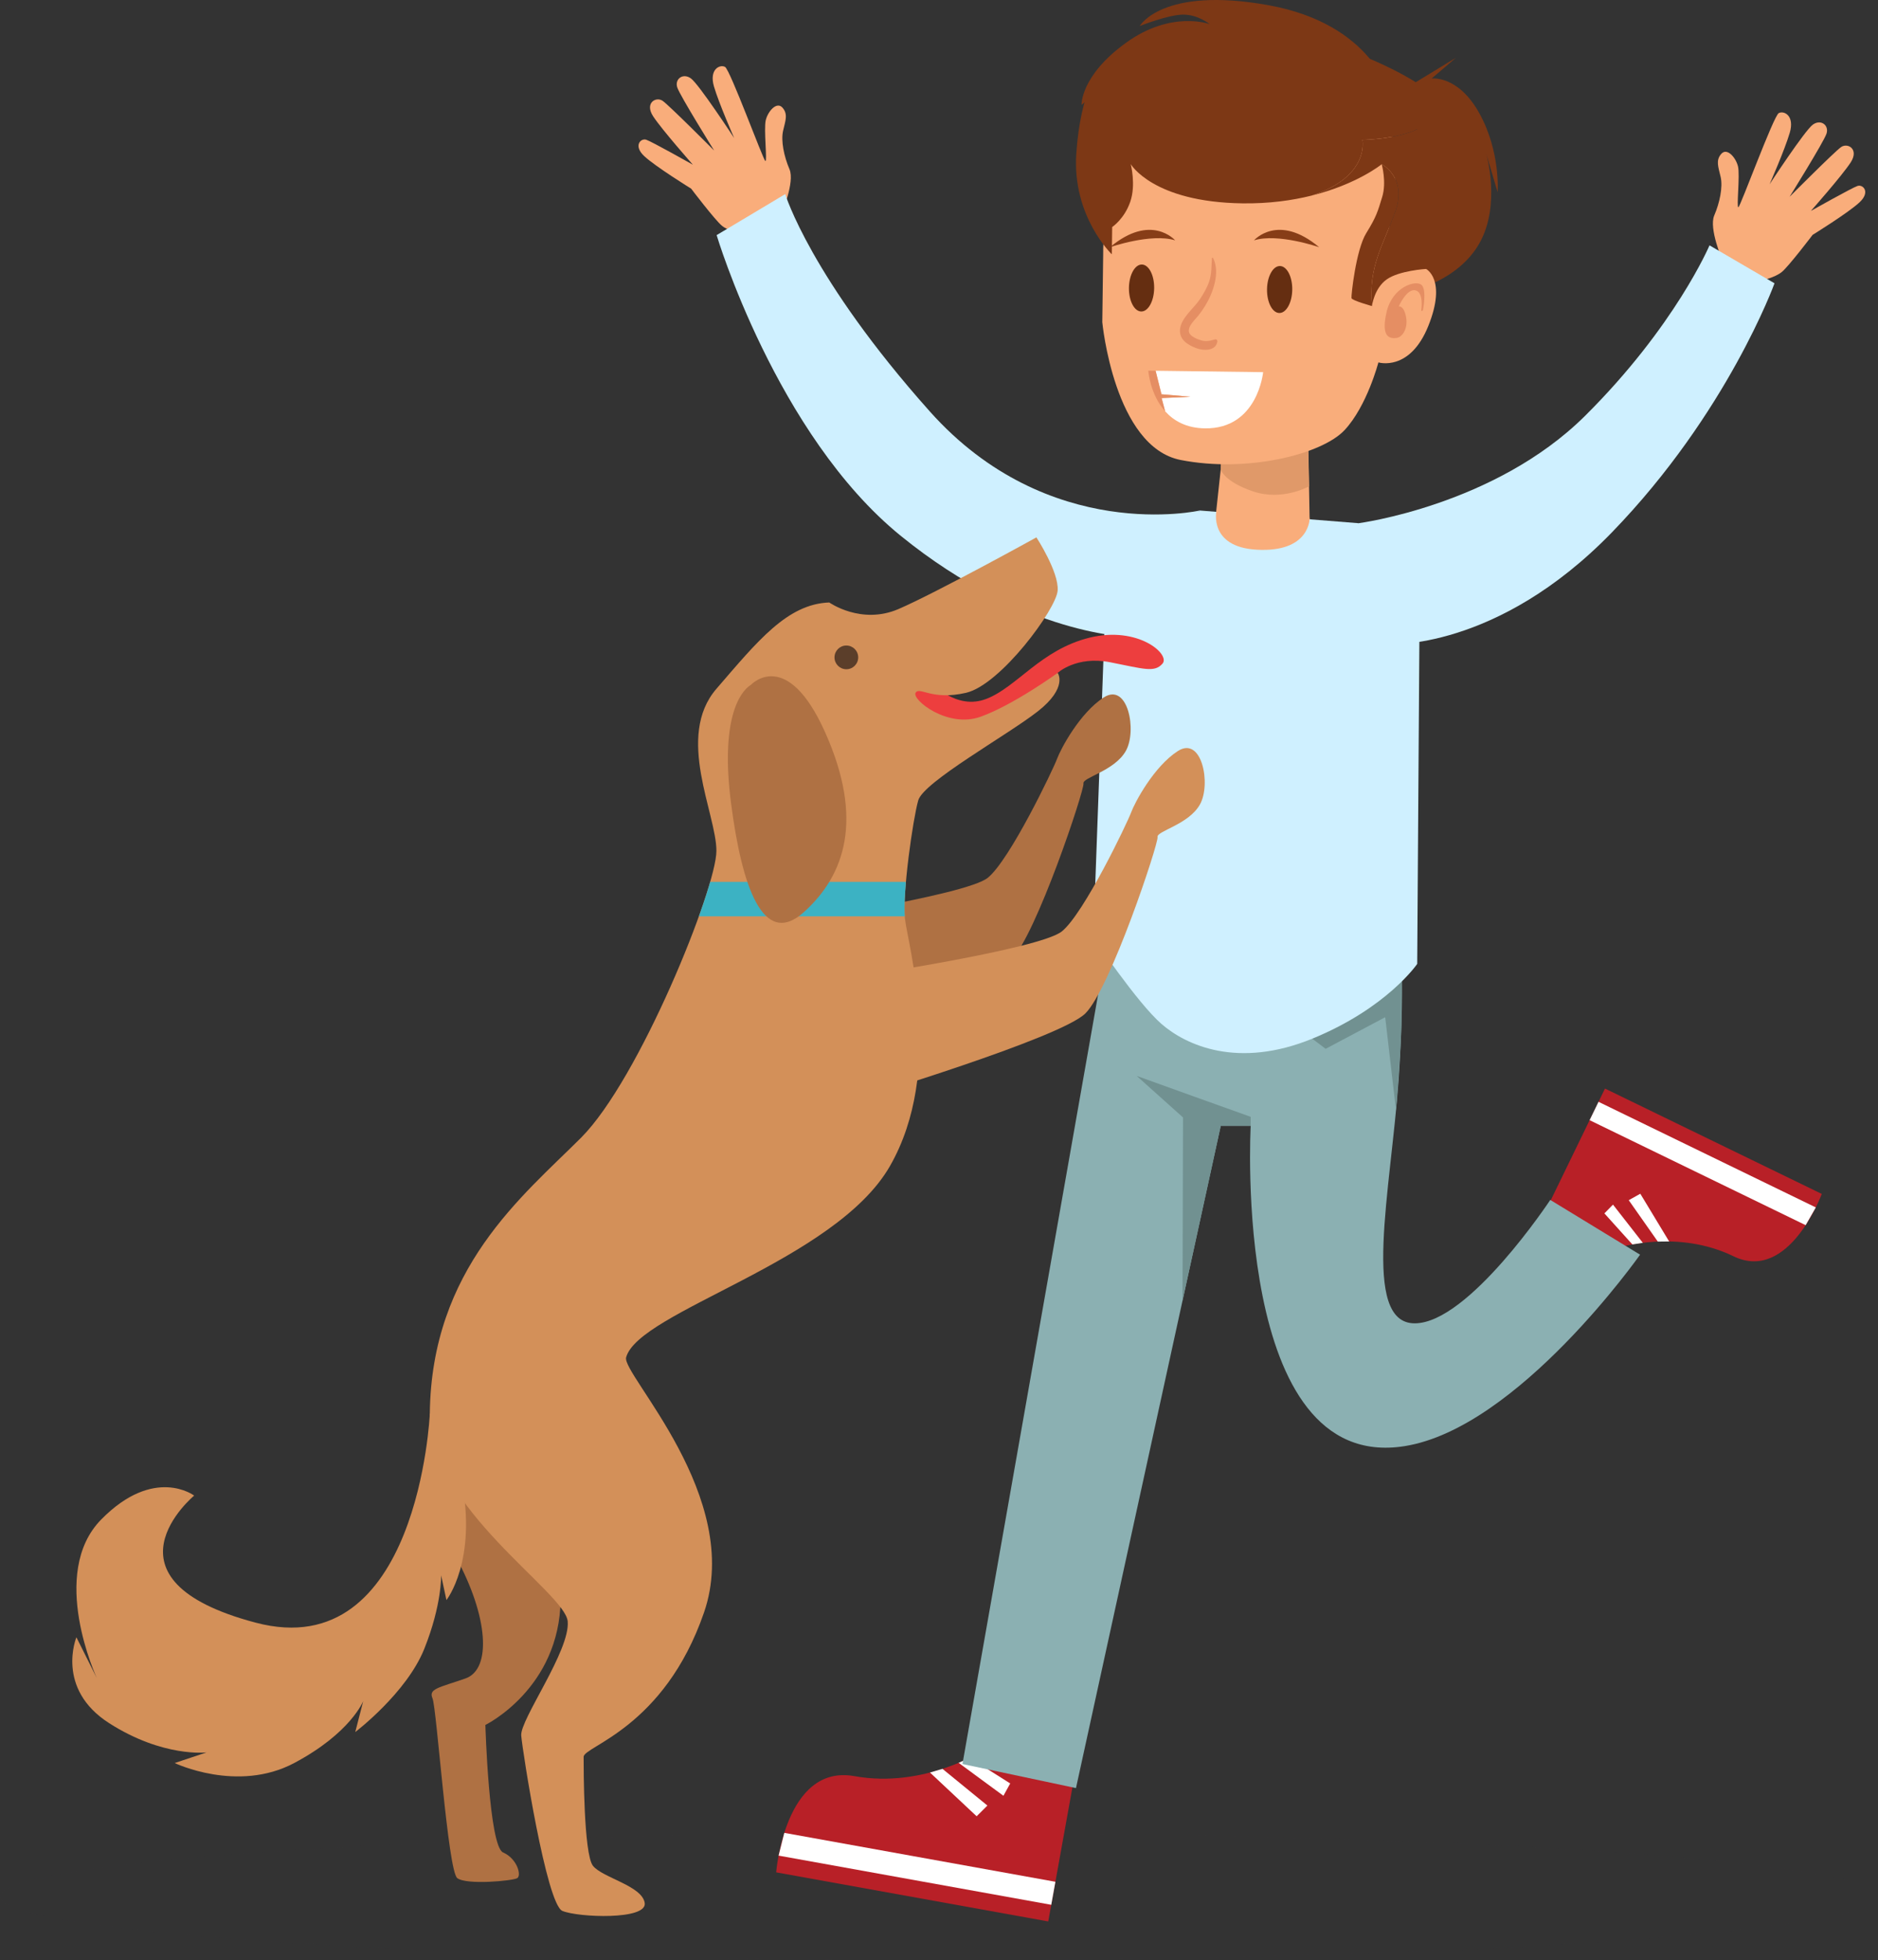 <?xml version="1.0" encoding="utf-8"?>
<!-- Generator: Adobe Illustrator 16.0.0, SVG Export Plug-In . SVG Version: 6.00 Build 0)  -->
<!DOCTYPE svg PUBLIC "-//W3C//DTD SVG 1.1//EN" "http://www.w3.org/Graphics/SVG/1.1/DTD/svg11.dtd">
<svg version="1.1" id="Layer_1" xmlns="http://www.w3.org/2000/svg" xmlns:xlink="http://www.w3.org/1999/xlink" x="0px" y="0px"
	 width="266.552px" height="278.118px" viewBox="0 0 266.552 278.118" enable-background="new 0 0 266.552 278.118"
	 xml:space="preserve">
<rect x="0" y="0" width="266.552" height="278.118" fill="#333333" stroke="none"/>
<g opacity="0.1">
	<g>
		<defs>
			<rect id="SVGID_1_" y="260.03" width="266.552" height="18.088"/>
		</defs>
		<clipPath id="SVGID_2_">
			<use xlink:href="#SVGID_1_"  overflow="visible"/>
		</clipPath>
		<path clip-path="url(#SVGID_2_)" fill="#353337" d="M266.552,269.074c0,4.995-59.67,9.044-133.275,9.044
			C59.67,278.118,0,274.069,0,269.074s59.67-9.044,133.277-9.044C206.882,260.03,266.552,264.079,266.552,269.074"/>
	</g>
</g>
<path fill="#B82027" d="M152.727,250.726l-3.944,21.871l-38.615-6.965c0,0,1.218-15.434,11.117-13.648s18.244-3.638,18.244-3.638
	L152.727,250.726z"/>
<polygon fill="#FFFFFF" points="149.208,270.235 110.51,263.257 111.319,260.03 149.797,266.97 "/>
<polygon fill="#FFFFFF" points="137.629,249.386 143.382,253.018 142.421,254.77 136.061,250.096 "/>
<polygon fill="#FFFFFF" points="133.769,250.949 140.146,256.155 138.618,257.676 131.997,251.471 "/>
<path fill="#B82027" d="M219.333,171.864l8.467-17.429l30.771,14.95c0,0-4.66,12.668-12.549,8.835
	c-7.889-3.832-16.172-1.246-16.172-1.246L219.333,171.864z"/>
<polygon fill="#FFFFFF" points="226.886,156.317 257.725,171.299 256.284,173.815 225.62,158.92 "/>
<polygon fill="#FFFFFF" points="231.69,176.549 227.718,172.144 228.937,170.9 233.173,176.322 "/>
<polygon fill="#FFFFFF" points="235.299,176.146 231.174,170.273 232.815,169.356 236.909,176.127 "/>
<path fill="#8BB0B2" d="M157.512,131.715l-20.905,118.546l16.112,3.417l20.545-93.949h4.254c0,0-2.764,49.345,21.834,45.438
	c16.13-2.563,33.431-27.164,33.431-27.164l-12.746-7.769c0,0-11.577,17.509-19.244,17.509s-3.375-18.96-2.285-34.505
	s0-23.231,0-23.231L157.512,131.715z"/>
<path fill="#719191" d="M165.479,144.696l10.801-4.868l11.872,8.968l8.455-4.483l1.536,13.22c0,0,0.69-8.566,0.765-12.067
	c0.075-3.501,0-7.28,0-7.28l-23.396-4.848l-9.651,9.054L165.479,144.696z"/>
<path fill="#7D3815" d="M200.942,11.664l5.707-3.471l-3.455,2.948c0,0,3.751-0.531,6.777,4.931
	c3.027,5.461,2.593,11.188,2.593,11.188l-1.61-5.43c0,0,2.102,7.173-0.947,12.634c-3.049,5.46-9.848,6.861-9.848,6.861l1.1-20.682
	L200.942,11.664z"/>
<path fill="#7D3815" d="M197.293,13.58c0,0-2.279-10.154-17.306-12.852c-15.026-2.698-18.221,2.966-18.221,2.966
	s4.036-1.61,6.159-1.62c2.122-0.009,3.763,1.349,3.763,1.349s-5.422-2.026-11.89,2.659c-6.467,4.685-6.287,8.795-6.287,8.795
	l3.464-2.886c0,0-2.525,4.02-1.729,8.711c0.798,4.691,3.025,6.88,3.025,6.88l8.521-12.886L197.293,13.58z"/>
<path fill="#F9AD7B" d="M173.913,60.597l-1.477,13.633c0,0,0.943,4.596,5.91,4.764c4.965,0.165,7.551-4.283,7.551-4.283
	l-0.314-17.731L173.913,60.597z"/>
<path fill="#E09969" d="M185.797,68.997c0,0-3.771,2.131-7.946,0.718c-4.175-1.412-4.587-3.121-4.587-3.121l0.013-0.947
	l12.279-6.631L185.797,68.997z"/>
<path fill="#F9AD7B" d="M156.579,36.064l-0.126,9.643c0,0,1.675,17.697,11.126,19.552c9.449,1.855,20.049-0.808,23.252-4.229
	c3.202-3.422,4.811-9.616,4.811-9.616s4.465,1.383,7.099-5.205c2.633-6.588-0.337-8.053-0.337-8.053s-1.956-1.045-4.209-0.191
	c-2.252,0.854-2.736,1.527-2.736,1.527s4.117-13.667,2.034-20.622s-16.504-13.085-28.948-6.727
	C156.101,18.501,156.579,36.064,156.579,36.064"/>
<path fill="#E58E63" d="M201.953,44.059c0,0,0.616-3.015-0.226-3.671c-0.838-0.656-4.111,0.286-4.94,3.941
	c-0.828,3.658,0.563,3.709,1.413,3.619c0.852-0.091,1.684-1.37,1.363-3.004c-0.317-1.635-1.033-1.475-1.033-1.475
	s1.127-2.576,2.373-2.278c1.246,0.299,0.813,2.92,0.813,2.92L201.953,44.059z"/>
<path fill="#652E11" d="M160.234,40.837c0.024-1.841,0.845-3.322,1.834-3.31c0.987,0.013,1.771,1.516,1.746,3.356
	c-0.022,1.84-0.845,3.322-1.833,3.309C160.993,44.18,160.212,42.678,160.234,40.837"/>
<path fill="#652E11" d="M179.834,41.051c0.022-1.841,0.845-3.322,1.833-3.31s1.771,1.516,1.747,3.356
	c-0.024,1.84-0.845,3.322-1.834,3.308C180.592,44.394,179.81,42.892,179.834,41.051"/>
<path fill="#E58E63" d="M167.487,46.719c0.156-1.63,1.943-2.958,2.797-4.232c0.54-0.808,1.034-1.654,1.346-2.579
	c0.366-1.094,0.295-2.145,0.383-3.27c0.006-0.078,0.117-0.119,0.158-0.041c1.057,2.04-0.01,4.99-1.119,6.795
	c-0.291,0.476-0.617,0.932-0.961,1.369c-0.461,0.59-1.582,1.55-1.319,2.404c0.176,0.575,1.19,0.966,1.696,1.118
	c0.728,0.219,1.289,0.063,1.991-0.134c0.212-0.06,0.358,0.141,0.323,0.331c-0.253,1.364-2.014,1.289-3,0.912
	C168.573,48.931,167.347,48.182,167.487,46.719"/>
<path fill="#FFFFFF" d="M168.963,56.288l-4.113-0.353l-0.831-3.333l15.262,0.198c0,0-0.76,8.068-8.254,7.971
	c-2.672-0.034-4.459-1.086-5.654-2.423l-0.499-1.874L168.963,56.288z"/>
<path fill="#E58E63" d="M164.019,52.603l0.831,3.333l4.112,0.353l-4.09,0.188l0.5,1.873c-2.16-2.413-2.391-5.76-2.391-5.76
	L164.019,52.603z"/>
<path fill="#7D3815" d="M198.041,30.006c-1.735,4.847-3.835,7.752-3.313,13.415c0,0-2.842-0.784-2.906-1.125
	c-0.063-0.34,0.633-6.852,2.09-9.21s1.636-3.069,2.275-5.166c0.638-2.098-0.076-4.62-0.076-4.62S199.774,25.159,198.041,30.006"/>
<path fill="#7D3815" d="M152.762,21.819c0.592-8.89,3.292-12.862,4.589-13.32c1.296-0.459,10.213-1.905,17.266-1.134
	c7.055,0.771,9.155,1.138,9.155,1.138l-5.948-2.319c0,0,8.103-1.456,16.344,2.047c2.986,1.27,5.177,2.43,6.775,3.434
	c0.104,0.086,4.446,3.71,1.547,5.898c-2.935,2.215-9.113,2.28-9.113,2.28s1.104,5.199-7.225,7.909
	c-2.733,0.68-5.998,1.147-9.776,1.099c-12.767-0.166-15.888-5.572-15.888-5.572s0.775,2.931-0.071,5.364
	c-0.847,2.435-2.56,3.566-2.56,3.566l-0.05,3.871C157.807,36.08,152.171,30.709,152.762,21.819"/>
<path fill="#7D3815" d="M193.376,19.843c0,0,6.179-0.065,9.113-2.28c2.899-2.188-1.442-5.813-1.547-5.898
	c2.814,1.766,3.791,3.044,4,3.566c0.33,0.819,1.026,4.7,0.263,11.143c-0.763,6.442-2.802,11.782-2.802,11.782
	s-3.807,0.222-5.59,1.489c-1.781,1.267-2.086,3.776-2.086,3.776c-0.521-5.663,1.578-8.568,3.313-13.415
	c1.733-4.847-1.931-6.706-1.931-6.706s-3.459,2.833-9.961,4.452C194.479,25.042,193.376,19.843,193.376,19.843"/>
<path fill="#F9AD7B" d="M244.476,36.946c0,0-1.959-4.524-1.168-6.374c0.792-1.849,1.232-4.038,0.914-5.449
	c-0.32-1.411-0.74-2.353,0.08-3.29s2.074,0.514,2.378,1.774c0.302,1.261-0.241,5.903,0.056,5.791
	c0.297-0.111,4.997-12.957,5.727-13.35c0.729-0.393,2.285,0.335,1.565,2.787c-0.722,2.451-2.866,7.311-2.866,7.311
	s4.998-7.643,6.142-8.466c1.144-0.824,2.337,0.102,1.934,1.294s-5.233,8.942-5.233,8.942s6.382-6.41,7.313-7.056
	c0.933-0.646,2.593,0.3,1.343,2.204s-5.632,6.856-5.632,6.856s5.863-3.299,6.624-3.543c0.762-0.243,1.867,0.845,0.272,2.333
	c-1.595,1.487-6.654,4.611-6.654,4.611s-3.379,4.449-4.358,5.253s-2.768,1.182-2.768,1.182L244.476,36.946z"/>
<path fill="#F9AD7B" d="M110.89,30.39c0,0,1.96-4.524,1.168-6.374c-0.791-1.85-1.233-4.038-0.913-5.449
	c0.319-1.411,0.739-2.353-0.081-3.29c-0.82-0.938-2.075,0.514-2.377,1.774c-0.303,1.261,0.24,5.903-0.057,5.791
	c-0.297-0.111-4.997-12.958-5.725-13.351c-0.73-0.393-2.287,0.337-1.567,2.788c0.722,2.451,2.867,7.311,2.867,7.311
	s-4.998-7.643-6.141-8.466c-1.145-0.824-2.337,0.101-1.934,1.294c0.403,1.192,5.233,8.942,5.233,8.942s-6.381-6.41-7.314-7.056
	c-0.931-0.646-2.593,0.299-1.342,2.204c1.25,1.904,5.632,6.856,5.632,6.856s-5.864-3.299-6.625-3.543
	c-0.761-0.244-1.866,0.845-0.272,2.332c1.594,1.488,6.655,4.612,6.655,4.612s3.378,4.448,4.357,5.253
	c0.981,0.804,2.769,1.181,2.769,1.181L110.89,30.39z"/>
<path fill="#719191" d="M161.333,152.64c0.427,0.171,16.186,5.808,16.186,5.808v1.281h-4.255l-5.424,24.801l0.069-25.997
	L161.333,152.64z"/>
<path fill="#AF7143" d="M61.576,204.758c0,0-1.354,7.924,3.17,16.217c4.522,8.292,5.088,15.83,1.319,17.149
	s-5.274,1.444-4.678,2.826c0.595,1.383,2.174,24.5,3.52,25.505c1.347,1.005,7.88,0.377,8.508,0s0-2.764-2.01-3.644
	c-2.011-0.879-2.514-18.092-2.514-18.092s10.554-5.151,10.68-17.841S61.576,204.758,61.576,204.758"/>
<path fill="#D39059" d="M61.005,200.585c0,0-1.599,35.732-24.716,29.624c-23.117-6.109-8.731-18.029-8.731-18.029
	s-5.655-4.271-13.193,3.393c-7.538,7.663-0.628,22.488-0.628,22.488l-2.893-5.779c0,0-3.012,7.287,4.652,12.188
	c7.664,4.899,13.821,4.146,13.821,4.146l-4.524,1.508c0,0,8.921,4.271,16.961,0c8.041-4.271,9.8-8.795,9.8-8.795l-1.131,4.397
	c0,0,7.287-5.527,9.8-11.81c2.512-6.282,2.387-10.428,2.387-10.428l0.754,3.518c0,0,4.398-5.528,2.136-17.087
	C63.238,198.359,61.005,200.585,61.005,200.585"/>
<path fill="#5B3E2A" d="M144.582,77.62c0,0-3.26,2.263-0.496,3.771c2.765,1.507,5.089,2.072,5.089,2.386
	c0,0.314-0.885,3.869-0.885,3.869s2.407-2.486,2.086-4.623c-0.322-2.136-1.962-7.852-3.688-7.161
	C144.966,76.554,144.582,77.62,144.582,77.62"/>
<path fill="#CFF0FF" d="M170.296,72.427c0,0-21.438,4.881-38.347-14.081c-16.911-18.962-20.498-30.807-20.498-30.807l-9.737,5.818
	c0,0,8.456,28.317,26.136,42.666c17.679,14.349,32.796,14.349,32.796,14.349L170.296,72.427z"/>
<path fill="#CFF0FF" d="M192.826,74.229c0,0,19.321-2.506,32.133-15.217c12.81-12.711,17.679-24.204,17.679-24.204l9.225,5.383
	c0,0-6.662,18.409-23.061,35.319c-16.398,16.911-31.787,15.887-31.787,15.887L192.826,74.229z"/>
<path fill="#CFF0FF" d="M156.744,89.958l-1.567,43.033c0,0,6.244,9.309,9.7,12.299c3.456,2.989,10.816,6.402,21.427,2.05
	c10.608-4.354,14.846-10.591,14.846-10.591l0.343-51.245l-8.666-11.275l-22.53-1.802L156.744,89.958z"/>
<path fill="#ED3E3E" d="M150.125,95.462c0,0,2.63-2.45,7.437-1.508c4.805,0.943,6.313,1.508,7.443,0.188s-3.486-5.37-10.365-3.675
	c-6.879,1.696-10.271,6.974-14.605,8.669c-4.334,1.696-7.726-2.262-7.726-2.262s-5.183,0.566-5.277,0.849
	c-0.094,0.282-0.471,4.24,0,4.617c0.471,0.377,7.186,2.073,8.729,2.073c1.542,0,10.513-4.052,10.513-4.052L150.125,95.462z"/>
<path fill="#AF7143" d="M111.039,130.96c0,0,26.009-3.893,29.157-6.423c3.15-2.531,9.335-15.505,9.836-16.882
	s3.217-6.511,6.63-8.709c3.413-2.197,4.752,4.71,3.134,7.583c-1.617,2.874-6.182,3.76-6.014,4.623
	c0.167,0.862-6.704,21.521-10.248,25.023s-32.324,12.156-32.324,12.156L111.039,130.96z"/>
<path fill="#D39059" d="M117.702,85.474c0,0,4.523,3.204,9.8,0.942c5.277-2.262,19.599-10.177,19.599-10.177s3.205,4.9,3.017,7.538
	c-0.188,2.639-8.103,13.381-13.004,14.512c-4.899,1.131-6.596-0.942-7.161,0s4.522,5.088,9.234,3.392
	c4.711-1.695,10.938-6.219,10.938-6.219s1.5,2.074-2.835,5.466s-16.207,9.987-16.961,12.626s-2.262,13.192-1.885,16.773
	c0.377,3.58,5.654,21.546-2.136,35.115c-7.79,13.568-35.681,20.604-37.44,27.138c-0.644,2.39,16.71,19.789,11.057,36.184
	c-5.655,16.396-17.087,18.972-17.087,20.48c0,1.506,0,13.756,1.319,15.452c1.319,1.696,6.973,2.827,7.35,5.276
	c0.377,2.45-9.423,2.073-11.685,1.131c-2.261-0.942-5.653-22.614-5.842-24.876c-0.188-2.262,6.973-12.062,6.596-16.207
	c-0.377-4.146-19.714-16.208-19.571-29.436c0.221-20.645,13.164-30.871,21.456-39.163s19.222-35.429,19.222-40.707
	c0-5.276-5.845-16.219,0-22.991C107.529,90.952,111.741,85.686,117.702,85.474"/>
<path fill="#D39059" d="M121.553,138.566c0,0,26.008-3.894,29.155-6.424c3.15-2.53,9.336-15.504,9.837-16.881
	s3.217-6.512,6.63-8.709c3.413-2.198,4.753,4.709,3.134,7.583c-1.618,2.873-6.182,3.76-6.014,4.622
	c0.167,0.863-6.704,21.521-10.248,25.023s-32.324,12.157-32.324,12.157L121.553,138.566z"/>
<path fill="#5B3E2A" d="M118.443,93.264c0-0.93,0.753-1.684,1.683-1.684c0.928,0,1.682,0.754,1.682,1.684
	c0,0.929-0.754,1.683-1.682,1.683C119.196,94.946,118.443,94.192,118.443,93.264"/>
<path fill="#F9AD7B" d="M172.655,72.459c0,0-1.141,5.136,5.702,5.526c7.616,0.435,7.528-4.481,7.528-4.481L172.655,72.459z"/>
<path fill="#873D17" d="M187.233,35.074c0,0-5.846-2.035-9.246-0.977C177.987,34.098,181.393,30.172,187.233,35.074"/>
<path fill="#873D17" d="M157.545,35.074c0,0,5.845-2.035,9.245-0.977C166.79,34.098,163.386,30.172,157.545,35.074"/>
<g>
	<defs>
		<path id="SVGID_3_" d="M127.502,86.416c-5.276,2.261-9.799-0.942-9.799-0.942c-5.962,0.213-10.174,5.478-16.019,12.25
			c-5.846,6.772,0,17.715,0,22.991c0,5.277-10.931,32.415-19.223,40.707c-8.292,8.291-21.234,18.519-21.456,39.163
			c-0.143,13.228,19.195,25.289,19.571,29.436c0.377,4.146-6.784,13.945-6.595,16.208c0.188,2.261,3.581,23.933,5.842,24.876
			c2.261,0.941,12.061,1.318,11.684-1.133c-0.377-2.447-6.031-3.579-7.35-5.275s-1.319-13.946-1.319-15.453
			c0-1.508,11.432-4.084,17.087-20.48c5.653-16.395-11.7-33.793-11.056-36.183c1.758-6.534,29.65-13.57,37.44-27.138
			c7.789-13.569,2.512-31.535,2.135-35.116c-0.377-3.58,1.132-14.134,1.885-16.773c0.754-2.638,12.625-9.233,16.961-12.626
			c4.336-3.392,2.835-5.465,2.835-5.465s-6.229,4.523-10.938,6.22c-4.712,1.695-9.8-2.449-9.234-3.393
			c0.273-0.457,0.813-0.205,1.856,0.047c1.107,0.269,2.78,0.536,5.304-0.047c4.901-1.131,12.816-11.873,13.004-14.512
			c0.189-2.637-3.015-7.538-3.015-7.538S132.78,84.154,127.502,86.416"/>
	</defs>
	<clipPath id="SVGID_4_">
		<use xlink:href="#SVGID_3_"  overflow="visible"/>
	</clipPath>
	<polygon clip-path="url(#SVGID_4_)" fill="#3CB2C3" points="98.862,130 128.531,130 128.551,125.118 100.551,125.118 	"/>
</g>
<path fill="#AF7143" d="M106.583,97.158c0,0,5.089-5.465,10.554,6.784c5.466,12.25,2.827,20.165-3.015,25.441
	c-5.843,5.277-8.857-3.769-10.365-15.454C102.249,102.246,104.915,98.172,106.583,97.158"/>
</svg>
